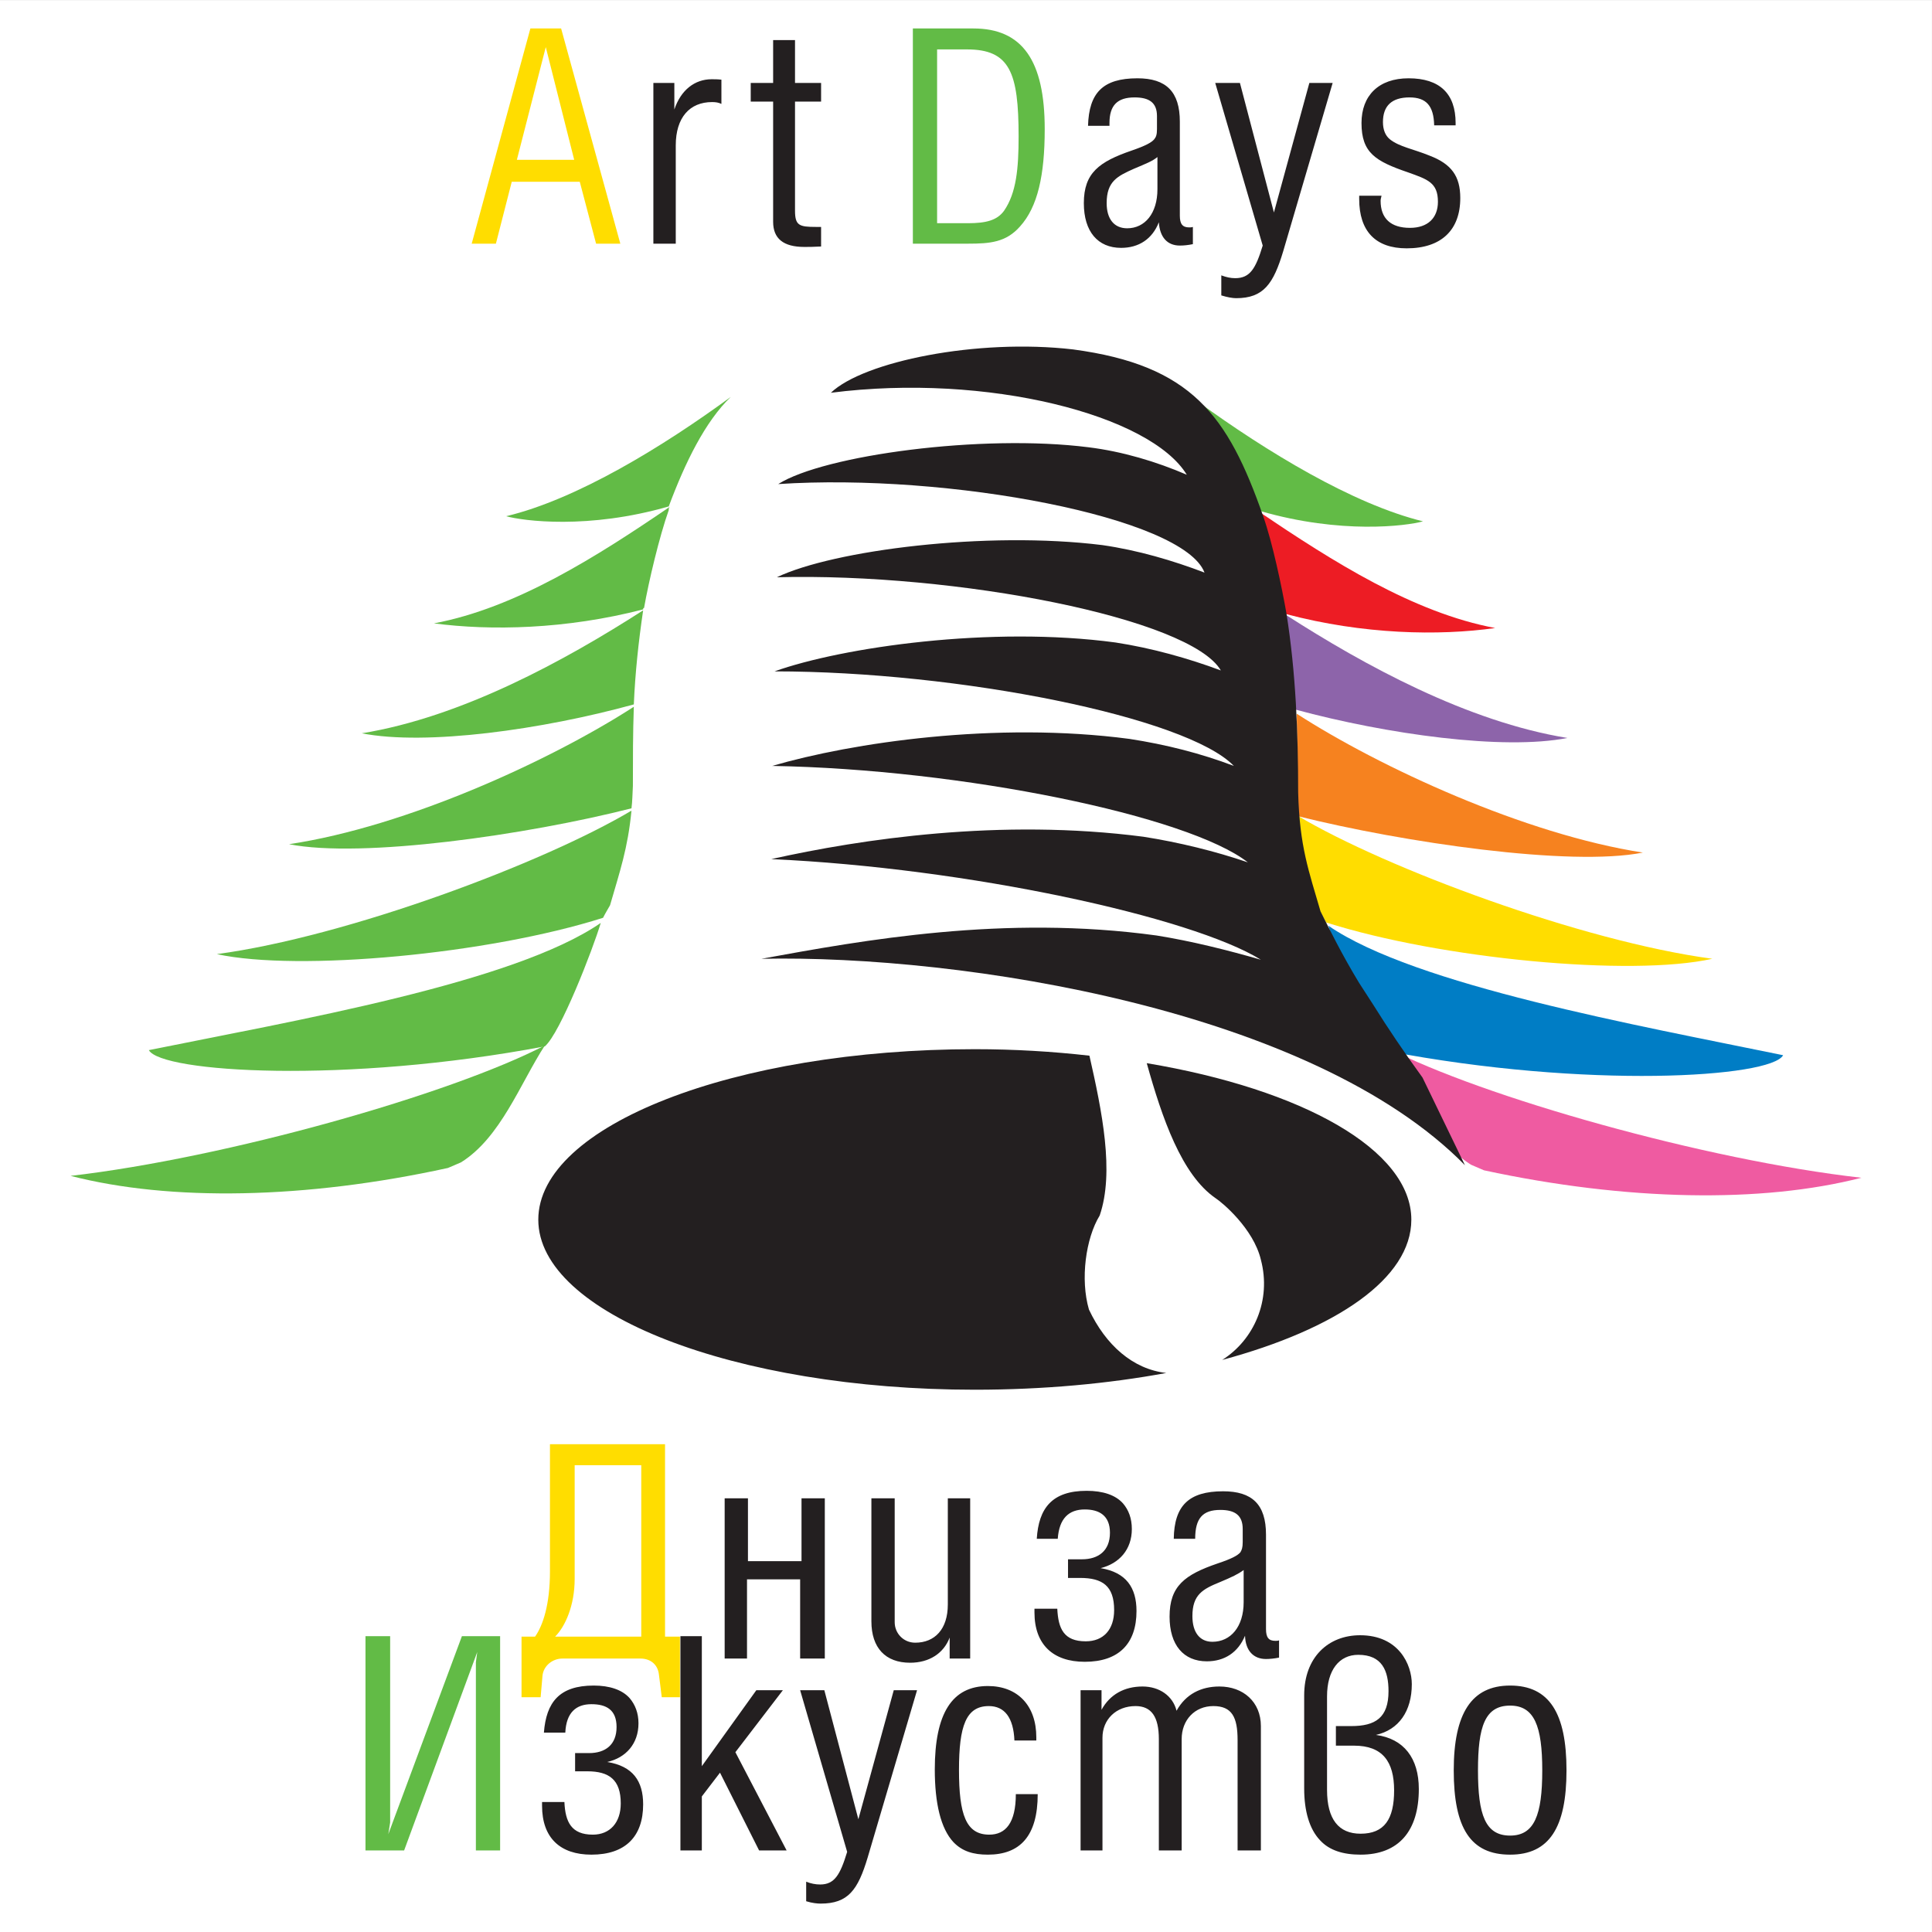 <?xml version="1.0" encoding="UTF-8"?>
<svg xmlns="http://www.w3.org/2000/svg" xmlns:xlink="http://www.w3.org/1999/xlink" width="192.76pt" height="192.76pt" viewBox="0 0 192.76 192.76" version="1.1">
<rect x="0" y="0" width="192.76" height="192.76" fill="#333333" stroke="none"/>
<g id="surface1">
<path style=" stroke:none;fill-rule:evenodd;fill:rgb(100%,100%,100%);fill-opacity:1;" d="M 0 0.004 L 192.758 0.004 L 192.758 192.762 L 0 192.762 L 0 0.004 "/>
<path style=" stroke:none;fill-rule:evenodd;fill:rgb(0%,48.999%,77.299%);fill-opacity:1;" d="M 138.398 104.863 C 136.863 103.562 133.285 94.965 132.539 92.363 C 141.188 98.312 163.449 102.309 177.906 105.281 C 176.695 107.516 158.289 108.676 138.398 104.863 "/>
<path style=" stroke:none;fill-rule:evenodd;fill:rgb(38.399%,73.299%,27.499%);fill-opacity:1;" d="M 119.57 40.117 C 122.129 42.578 124.129 46.672 125.754 50.992 C 133.797 53.316 140.301 52.48 141.977 52.016 C 134.957 50.297 126.359 45.043 119.57 40.117 "/>
<path style=" stroke:none;fill-rule:evenodd;fill:rgb(92.899%,10.999%,14.099%);fill-opacity:1;" d="M 128.312 61.266 C 128.312 61.219 128.312 61.125 128.219 61.125 C 127.754 58.477 126.684 54.016 125.754 51.363 C 125.754 51.227 125.754 51.133 125.66 51.086 C 132.961 56.012 141 61.125 149.18 62.66 C 143.555 63.449 136.027 63.312 128.312 61.266 "/>
<path style=" stroke:none;fill-rule:evenodd;fill:rgb(55.299%,39.2%,66.699%);fill-opacity:1;" d="M 128.312 61.359 C 128.773 64.52 129.102 67.633 129.238 70.793 C 138.352 73.258 149.973 74.883 156.387 73.629 C 146.391 72.004 136.121 66.379 128.312 61.359 "/>
<path style=" stroke:none;fill-rule:evenodd;fill:rgb(96.1%,50.999%,12.199%);fill-opacity:1;" d="M 129.52 81.438 C 129.426 80.742 129.52 80.043 129.426 79.254 C 129.426 76.559 129.426 73.863 129.379 71.211 C 137.652 76.559 152.156 83.25 163.914 85.062 C 156.664 86.504 139.93 84.039 129.52 81.438 "/>
<path style=" stroke:none;fill-rule:evenodd;fill:rgb(100%,86.699%,0%);fill-opacity:1;" d="M 132.309 92.035 C 132.074 91.57 131.844 91.199 131.656 90.828 C 130.637 87.387 129.844 85.156 129.473 81.391 C 138.305 86.645 157.781 93.895 170.84 95.66 C 162.707 97.473 143.695 95.66 132.309 92.035 "/>
<path style=" stroke:none;fill-rule:evenodd;fill:rgb(93.7%,35.699%,63.1%);fill-opacity:1;" d="M 146.766 116.207 C 142.812 113.742 140.859 108.305 138.398 104.539 C 147.832 109.422 170.098 115.742 185.715 117.508 C 175.77 120.062 162.289 119.832 148.066 116.766 L 146.766 116.207 "/>
<path style=" stroke:none;fill-rule:evenodd;fill:rgb(13.699%,12.199%,12.5%);fill-opacity:1;" d="M 108.695 105.328 C 109.949 110.859 111.203 116.949 109.719 121.273 C 108.324 123.551 107.766 127.641 108.648 130.66 C 110.32 134.195 113.02 136.609 116.363 136.984 C 110.602 138.051 104.094 138.656 97.262 138.656 C 73.277 138.656 53.707 131.035 53.707 121.691 C 53.707 112.301 73.277 104.68 97.262 104.68 C 101.211 104.68 105.023 104.91 108.695 105.328 Z M 121.941 135.684 C 125.105 133.684 126.871 129.73 125.801 125.688 C 125.059 122.574 121.941 119.973 121.293 119.555 C 117.898 117.23 115.945 111.559 114.414 106.074 C 129.938 108.676 140.812 114.719 140.812 121.691 C 140.812 127.547 133.328 132.613 121.941 135.684 "/>
<path style=" stroke:none;fill-rule:evenodd;fill:rgb(38.399%,73.299%,27.499%);fill-opacity:1;" d="M 72.906 39.605 C 70.348 42.07 68.352 46.16 66.723 50.527 C 58.68 52.852 52.176 51.969 50.5 51.504 C 57.52 49.832 66.117 44.578 72.906 39.605 "/>
<path style=" stroke:none;fill-rule:evenodd;fill:rgb(38.399%,73.299%,27.499%);fill-opacity:1;" d="M 64.168 60.801 C 64.168 60.707 64.168 60.66 64.258 60.66 C 64.723 58.012 65.793 53.504 66.723 50.898 C 66.723 50.762 66.723 50.668 66.816 50.574 C 59.52 55.547 51.477 60.66 43.297 62.195 C 48.922 62.938 56.449 62.801 64.168 60.801 "/>
<path style=" stroke:none;fill-rule:evenodd;fill:rgb(38.399%,73.299%,27.499%);fill-opacity:1;" d="M 64.168 60.895 C 63.703 64.055 63.375 67.121 63.238 70.281 C 54.125 72.793 42.508 74.422 36.094 73.164 C 46.086 71.539 56.355 65.914 64.168 60.895 "/>
<path style=" stroke:none;fill-rule:evenodd;fill:rgb(38.399%,73.299%,27.499%);fill-opacity:1;" d="M 63.004 80.648 C 63.098 79.949 63.098 79.207 63.145 78.418 C 63.145 75.723 63.145 73.164 63.238 70.516 C 54.965 75.859 40.602 82.461 28.84 84.227 C 36.094 85.668 52.594 83.297 63.004 80.648 "/>
<path style=" stroke:none;fill-rule:evenodd;fill:rgb(38.399%,73.299%,27.499%);fill-opacity:1;" d="M 60.168 91.57 C 60.402 91.105 60.633 90.734 60.867 90.316 C 61.844 86.922 62.633 84.691 63.004 80.879 C 54.172 86.133 34.699 93.43 21.637 95.195 C 29.77 96.965 48.781 95.195 60.168 91.57 "/>
<path style=" stroke:none;fill-rule:evenodd;fill:rgb(38.399%,73.299%,27.499%);fill-opacity:1;" d="M 54.359 104.398 C 55.895 103.098 59.148 94.73 59.938 92.082 C 51.246 98.078 29.305 101.844 14.852 104.773 C 16.059 107.004 34.465 108.164 54.359 104.398 "/>
<path style=" stroke:none;fill-rule:evenodd;fill:rgb(38.399%,73.299%,27.499%);fill-opacity:1;" d="M 45.992 115.973 C 49.945 113.512 51.895 108.117 54.359 104.309 C 44.922 109.188 22.66 115.508 7.043 117.32 C 16.988 119.879 30.469 119.645 44.691 116.531 L 45.992 115.973 "/>
<path style=" stroke:none;fill-rule:evenodd;fill:rgb(13.699%,12.199%,12.5%);fill-opacity:1;" d="M 146.16 116.254 L 141.93 107.516 C 140.07 104.957 138.441 102.539 137.051 100.309 L 135.609 98.078 C 133.887 95.242 132.68 92.781 131.75 90.922 C 130.59 86.922 129.66 84.461 129.52 79.066 C 129.52 73.07 129.285 67.074 128.355 61.219 C 127.891 58.57 126.965 54.152 126.031 51.504 C 122.5 41.418 118.875 36.445 107.066 34.863 C 97.492 33.75 86.152 36.07 82.898 39.188 C 98.516 37.188 114.785 41.418 118.41 47.367 C 115.391 46.066 111.996 45.043 108.602 44.625 C 97.957 43.277 82.203 45.414 77.645 48.297 C 94.613 47.18 118.086 51.598 120.176 57.129 C 117.016 55.922 113.531 54.898 109.996 54.387 C 98.422 52.945 83.133 54.898 77.508 57.594 C 95.402 57.129 118.781 61.684 121.805 66.891 C 118.551 65.68 114.926 64.66 111.297 64.102 C 98.887 62.43 84.059 64.566 77.273 66.984 C 95.633 66.984 118.41 71.539 123.105 76.418 C 119.805 75.164 116.316 74.281 112.691 73.723 C 99.352 71.957 84.988 74.094 77.043 76.418 C 96.008 76.742 118.551 81.391 124.5 86.039 C 121.246 84.926 117.621 84.039 114.086 83.484 C 99.816 81.625 85.918 83.715 76.949 85.715 C 96.52 86.598 118.875 91.477 125.801 95.754 C 122.406 94.777 118.875 93.895 115.391 93.336 C 100.188 91.246 86.152 93.801 75.973 95.66 C 96.098 95.242 130.961 100.773 146.16 116.254 "/>
<path style=" stroke:none;fill-rule:evenodd;fill:rgb(100%,86.699%,0%);fill-opacity:1;" d="M 55.383 163.293 C 56.402 162.27 57.336 160.176 57.336 157.527 L 57.336 146.188 L 63.98 146.188 L 63.98 163.293 Z M 56.125 165.477 L 63.887 165.477 C 64.957 165.477 65.652 166.129 65.746 167.102 L 66.027 169.336 L 67.84 169.336 L 67.84 163.293 L 66.352 163.293 L 66.352 144.094 L 54.871 144.094 L 54.871 156.785 C 54.871 160.086 54.172 162.176 53.383 163.293 L 52.035 163.293 L 52.035 169.336 L 53.941 169.336 L 54.125 167.195 C 54.219 166.219 55.102 165.477 56.125 165.477 "/>
<path style=" stroke:none;fill-rule:evenodd;fill:rgb(13.699%,12.199%,12.5%);fill-opacity:1;" d="M 74.625 155.762 L 74.625 149.488 L 72.301 149.488 L 72.301 165.477 L 74.531 165.477 L 74.531 157.574 L 79.832 157.574 L 79.832 165.477 L 82.293 165.477 L 82.293 149.488 L 79.969 149.488 L 79.969 155.762 Z M 94.75 165.477 L 96.797 165.477 L 96.797 149.488 L 94.566 149.488 L 94.566 160.086 C 94.566 162.547 93.266 163.895 91.312 163.895 C 90.148 163.895 89.266 162.965 89.266 161.852 L 89.266 149.488 L 86.941 149.488 L 86.941 161.758 C 86.941 164.406 88.336 165.895 90.801 165.895 C 92.707 165.895 94.148 164.965 94.75 163.383 L 94.75 165.477 "/>
<path style=" stroke:none;fill-rule:evenodd;fill:rgb(38.399%,73.299%,27.499%);fill-opacity:1;" d="M 36.465 184.625 L 40.32 184.625 L 47.617 164.824 L 47.48 165.848 L 47.48 184.625 L 49.898 184.625 L 49.898 163.246 L 46.086 163.246 L 38.742 183 L 38.926 181.836 L 38.926 163.246 L 36.465 163.246 L 36.465 184.625 "/>
<path style=" stroke:none;fill-rule:evenodd;fill:rgb(13.699%,12.199%,12.5%);fill-opacity:1;" d="M 60.586 175.797 C 62.445 175.375 63.703 173.98 63.703 171.938 C 63.703 170.914 63.375 170.078 62.82 169.426 C 62.074 168.59 60.82 168.172 59.238 168.172 C 55.801 168.172 54.5 169.844 54.266 172.867 L 56.402 172.867 C 56.496 170.867 57.473 170.031 59.008 170.031 C 60.496 170.031 61.516 170.59 61.516 172.309 C 61.516 174.074 60.402 174.91 58.773 174.91 L 57.379 174.91 L 57.379 176.727 L 58.59 176.727 C 60.773 176.727 61.934 177.562 61.934 179.934 C 61.934 181.836 60.867 183.047 59.148 183.047 C 57.008 183.047 56.402 181.789 56.312 179.793 L 54.082 179.793 L 54.082 180.164 C 54.082 183.371 55.895 185.043 59.008 185.043 C 62.402 185.043 64.168 183.23 64.168 180.023 C 64.168 177.699 63.145 176.215 60.586 175.797 Z M 67.887 184.625 L 70.023 184.625 L 70.023 179.234 L 71.836 176.863 L 75.738 184.625 L 78.484 184.625 L 73.371 174.82 L 78.109 168.637 L 75.461 168.637 L 70.023 176.215 L 70.023 163.246 L 67.887 163.246 Z M 80.434 189.691 C 81.039 189.879 81.551 189.926 81.875 189.926 C 84.617 189.926 85.594 188.578 86.57 185.324 L 91.496 168.637 L 89.172 168.637 L 85.641 181.512 L 82.246 168.637 L 79.832 168.637 L 84.523 184.766 C 83.828 187.043 83.27 188.02 81.828 188.02 C 81.363 188.02 80.898 187.926 80.434 187.742 Z M 101.352 179.004 C 101.352 181.883 100.328 183.047 98.703 183.047 C 96.379 183.047 95.68 181.047 95.68 176.586 C 95.68 172.215 96.379 170.219 98.656 170.219 C 100.234 170.219 101.117 171.379 101.211 173.656 L 103.395 173.656 L 103.395 173.332 C 103.395 170.172 101.535 168.219 98.562 168.219 C 94.984 168.219 93.266 170.961 93.266 176.539 C 93.266 179.934 93.867 182.441 95.121 183.789 C 96.008 184.719 97.121 185.043 98.562 185.043 C 101.77 185.043 103.535 183.188 103.535 179.004 Z M 107.812 184.625 L 109.996 184.625 L 109.996 173.379 C 109.996 171.566 111.344 170.219 113.297 170.219 C 114.879 170.219 115.621 171.285 115.621 173.516 L 115.621 184.625 L 117.898 184.625 L 117.898 173.516 C 117.898 171.613 119.199 170.219 121.059 170.219 C 122.918 170.219 123.477 171.332 123.477 173.609 L 123.477 184.625 L 125.801 184.625 L 125.801 172.215 C 125.801 169.801 124.035 168.266 121.664 168.266 C 119.852 168.266 118.316 169.008 117.387 170.684 C 117.016 169.195 115.668 168.266 113.996 168.266 C 112.184 168.266 110.742 169.055 109.902 170.59 L 109.902 168.637 L 107.812 168.637 Z M 130.121 178.445 C 130.121 180.676 130.637 182.488 131.703 183.605 C 132.633 184.625 134.027 185.043 135.746 185.043 C 139.559 185.043 141.559 182.676 141.559 178.492 C 141.559 175.422 140.07 173.473 137.281 173.098 C 139.559 172.586 140.859 170.727 140.859 168.031 C 140.859 166.082 139.559 163.152 135.699 163.152 C 132.539 163.152 130.121 165.336 130.121 169.148 Z M 132.402 178.582 L 132.402 169.242 C 132.402 166.637 133.609 165.105 135.516 165.105 C 137.887 165.105 138.535 166.684 138.535 168.73 C 138.535 171.379 137.234 172.215 134.816 172.215 L 133.285 172.215 L 133.285 174.168 L 135.098 174.168 C 137.934 174.168 139.094 175.75 139.094 178.629 C 139.094 181.512 138.117 182.953 135.746 182.953 C 133.562 182.953 132.402 181.512 132.402 178.582 Z M 147.461 176.633 C 147.461 172.262 148.156 170.172 150.668 170.172 C 153.086 170.172 153.875 172.215 153.875 176.633 C 153.875 181.094 153.086 183.141 150.668 183.141 C 148.203 183.141 147.461 181.094 147.461 176.633 Z M 145.043 176.633 C 145.043 182.395 146.719 185.043 150.668 185.043 C 154.57 185.043 156.293 182.348 156.293 176.633 C 156.293 170.914 154.57 168.172 150.668 168.172 C 146.809 168.172 145.043 170.961 145.043 176.633 "/>
<path style=" stroke:none;fill-rule:evenodd;fill:rgb(13.699%,12.199%,12.5%);fill-opacity:1;" d="M 109.812 156.457 C 111.672 155.992 112.926 154.602 112.926 152.555 C 112.926 151.484 112.602 150.648 112.043 149.996 C 111.297 149.16 110.043 148.742 108.418 148.742 C 104.977 148.742 103.629 150.461 103.441 153.531 L 105.535 153.531 C 105.676 151.484 106.648 150.602 108.23 150.602 C 109.672 150.602 110.742 151.207 110.742 152.926 C 110.742 154.738 109.578 155.574 107.953 155.574 L 106.559 155.574 L 106.559 157.434 L 107.766 157.434 C 109.996 157.434 111.16 158.227 111.16 160.641 C 111.16 162.594 110.09 163.758 108.324 163.758 C 106.141 163.758 105.582 162.5 105.488 160.504 L 103.211 160.504 L 103.211 160.875 C 103.211 164.082 105.07 165.801 108.23 165.801 C 111.625 165.801 113.391 163.988 113.391 160.734 C 113.391 158.41 112.367 156.879 109.812 156.457 Z M 127.613 165.383 L 127.613 163.664 C 127.473 163.711 127.383 163.711 127.242 163.711 C 126.59 163.711 126.312 163.383 126.312 162.547 L 126.312 153.113 C 126.312 150.09 124.918 148.789 122.035 148.789 C 118.598 148.789 117.156 150.23 117.109 153.531 L 119.246 153.531 C 119.246 151.484 119.988 150.648 121.758 150.648 C 123.242 150.648 123.988 151.207 123.988 152.555 L 123.988 153.855 C 123.988 154.414 123.895 154.645 123.754 154.879 C 123.477 155.203 122.871 155.527 121.477 155.992 C 118.223 157.109 116.691 158.227 116.691 161.293 C 116.691 164.129 118.086 165.754 120.41 165.754 C 122.176 165.754 123.523 164.871 124.219 163.199 C 124.266 164.688 125.059 165.523 126.312 165.523 C 126.684 165.523 127.148 165.477 127.613 165.383 Z M 124.082 156.645 L 124.082 159.852 C 124.082 162.316 122.777 163.805 120.965 163.805 C 119.711 163.805 118.969 162.875 118.969 161.246 C 118.969 159.109 119.988 158.551 121.711 157.852 C 122.918 157.344 123.523 157.062 124.082 156.645 "/>
<path style=" stroke:none;fill-rule:evenodd;fill:rgb(100%,86.699%,0%);fill-opacity:1;" d="M 47.062 24.312 L 49.477 24.312 L 51.059 18.133 L 57.844 18.133 L 59.473 24.312 L 61.891 24.312 L 55.984 2.84 L 52.918 2.84 Z M 51.57 15.945 L 54.453 4.699 L 57.289 15.945 Z M 51.57 15.945 "/>
<path style=" stroke:none;fill-rule:evenodd;fill:rgb(13.699%,12.199%,12.5%);fill-opacity:1;" d="M 65.188 24.312 L 67.422 24.312 L 67.422 14.508 C 67.422 11.719 68.816 10.184 71.047 10.184 C 71.418 10.184 71.695 10.23 71.977 10.367 L 71.977 7.949 C 71.602 7.906 71.277 7.906 71 7.906 C 69.328 7.906 67.93 8.973 67.281 10.926 L 67.281 8.277 L 65.188 8.277 Z M 79.32 21.012 L 79.32 10.137 L 81.922 10.137 L 81.922 8.277 L 79.32 8.277 L 79.32 4 L 77.137 4 L 77.137 8.277 L 74.902 8.277 L 74.902 10.137 L 77.137 10.137 L 77.137 22.129 C 77.137 23.801 78.156 24.637 80.25 24.637 C 80.621 24.637 81.18 24.637 81.922 24.594 L 81.922 22.641 C 81.734 22.641 81.551 22.641 81.41 22.641 C 79.738 22.641 79.32 22.5 79.32 21.012 Z M 119.016 24.359 L 119.016 22.641 C 118.875 22.688 118.781 22.688 118.645 22.688 C 117.992 22.688 117.715 22.359 117.715 21.523 L 117.715 12.137 C 117.715 9.16 116.363 7.812 113.484 7.812 C 110.043 7.812 108.648 9.254 108.555 12.555 L 110.695 12.555 L 110.695 12.273 C 110.695 10.508 111.484 9.719 113.203 9.719 C 114.645 9.719 115.434 10.23 115.434 11.578 L 115.434 12.879 C 115.434 13.438 115.344 13.668 115.156 13.902 C 114.879 14.227 114.273 14.551 112.926 15.016 C 109.672 16.133 108.137 17.246 108.137 20.27 C 108.137 23.105 109.531 24.73 111.855 24.73 C 113.621 24.73 114.969 23.848 115.621 22.176 C 115.715 23.66 116.457 24.5 117.715 24.5 C 118.133 24.5 118.551 24.453 119.016 24.359 Z M 115.48 15.668 L 115.48 18.875 C 115.48 21.293 114.227 22.777 112.461 22.777 C 111.16 22.777 110.414 21.848 110.414 20.27 C 110.414 18.086 111.484 17.574 113.156 16.828 C 114.367 16.316 114.969 16.086 115.48 15.668 Z M 121.852 29.473 C 122.453 29.656 122.965 29.75 123.336 29.75 C 126.078 29.75 127.055 28.309 128.031 25.059 L 132.961 8.277 L 130.637 8.277 L 127.102 21.199 L 123.711 8.277 L 121.246 8.277 L 125.984 24.5 C 125.289 26.777 124.73 27.754 123.242 27.754 C 122.777 27.754 122.359 27.66 121.852 27.473 Z M 135.609 19.527 L 135.609 19.852 C 135.609 23.059 137.234 24.777 140.348 24.777 C 143.789 24.777 145.695 22.965 145.695 19.758 C 145.695 17.574 144.812 16.363 142.629 15.527 C 141.047 14.879 139.605 14.645 138.676 13.902 C 138.211 13.527 137.98 12.926 137.98 12.18 C 137.98 10.555 138.863 9.719 140.629 9.719 C 142.301 9.719 143.047 10.555 143.09 12.508 L 145.23 12.508 L 145.23 12.273 C 145.23 9.348 143.648 7.812 140.535 7.812 C 137.559 7.812 135.84 9.531 135.84 12.273 C 135.84 15.25 137.234 16.086 140.488 17.199 C 142.441 17.898 143.465 18.223 143.465 20.129 C 143.465 21.758 142.441 22.734 140.676 22.734 C 138.77 22.734 137.746 21.805 137.746 20.035 C 137.746 19.898 137.793 19.711 137.84 19.527 L 135.609 19.527 "/>
<path style=" stroke:none;fill-rule:evenodd;fill:rgb(38.399%,73.299%,27.499%);fill-opacity:1;" d="M 91.078 24.312 L 96.562 24.312 C 98.793 24.312 100.375 24.176 101.77 22.594 C 103.535 20.641 104.234 17.48 104.234 12.879 C 104.234 6.047 102.004 2.84 97.121 2.84 L 91.078 2.84 Z M 93.496 22.27 L 93.496 4.93 L 96.473 4.93 C 100.746 4.93 101.629 7.207 101.629 13.621 C 101.629 16.828 101.398 19.246 100.188 21.012 C 99.492 21.988 98.375 22.27 96.562 22.27 L 93.496 22.27 "/>
</g>
</svg>
